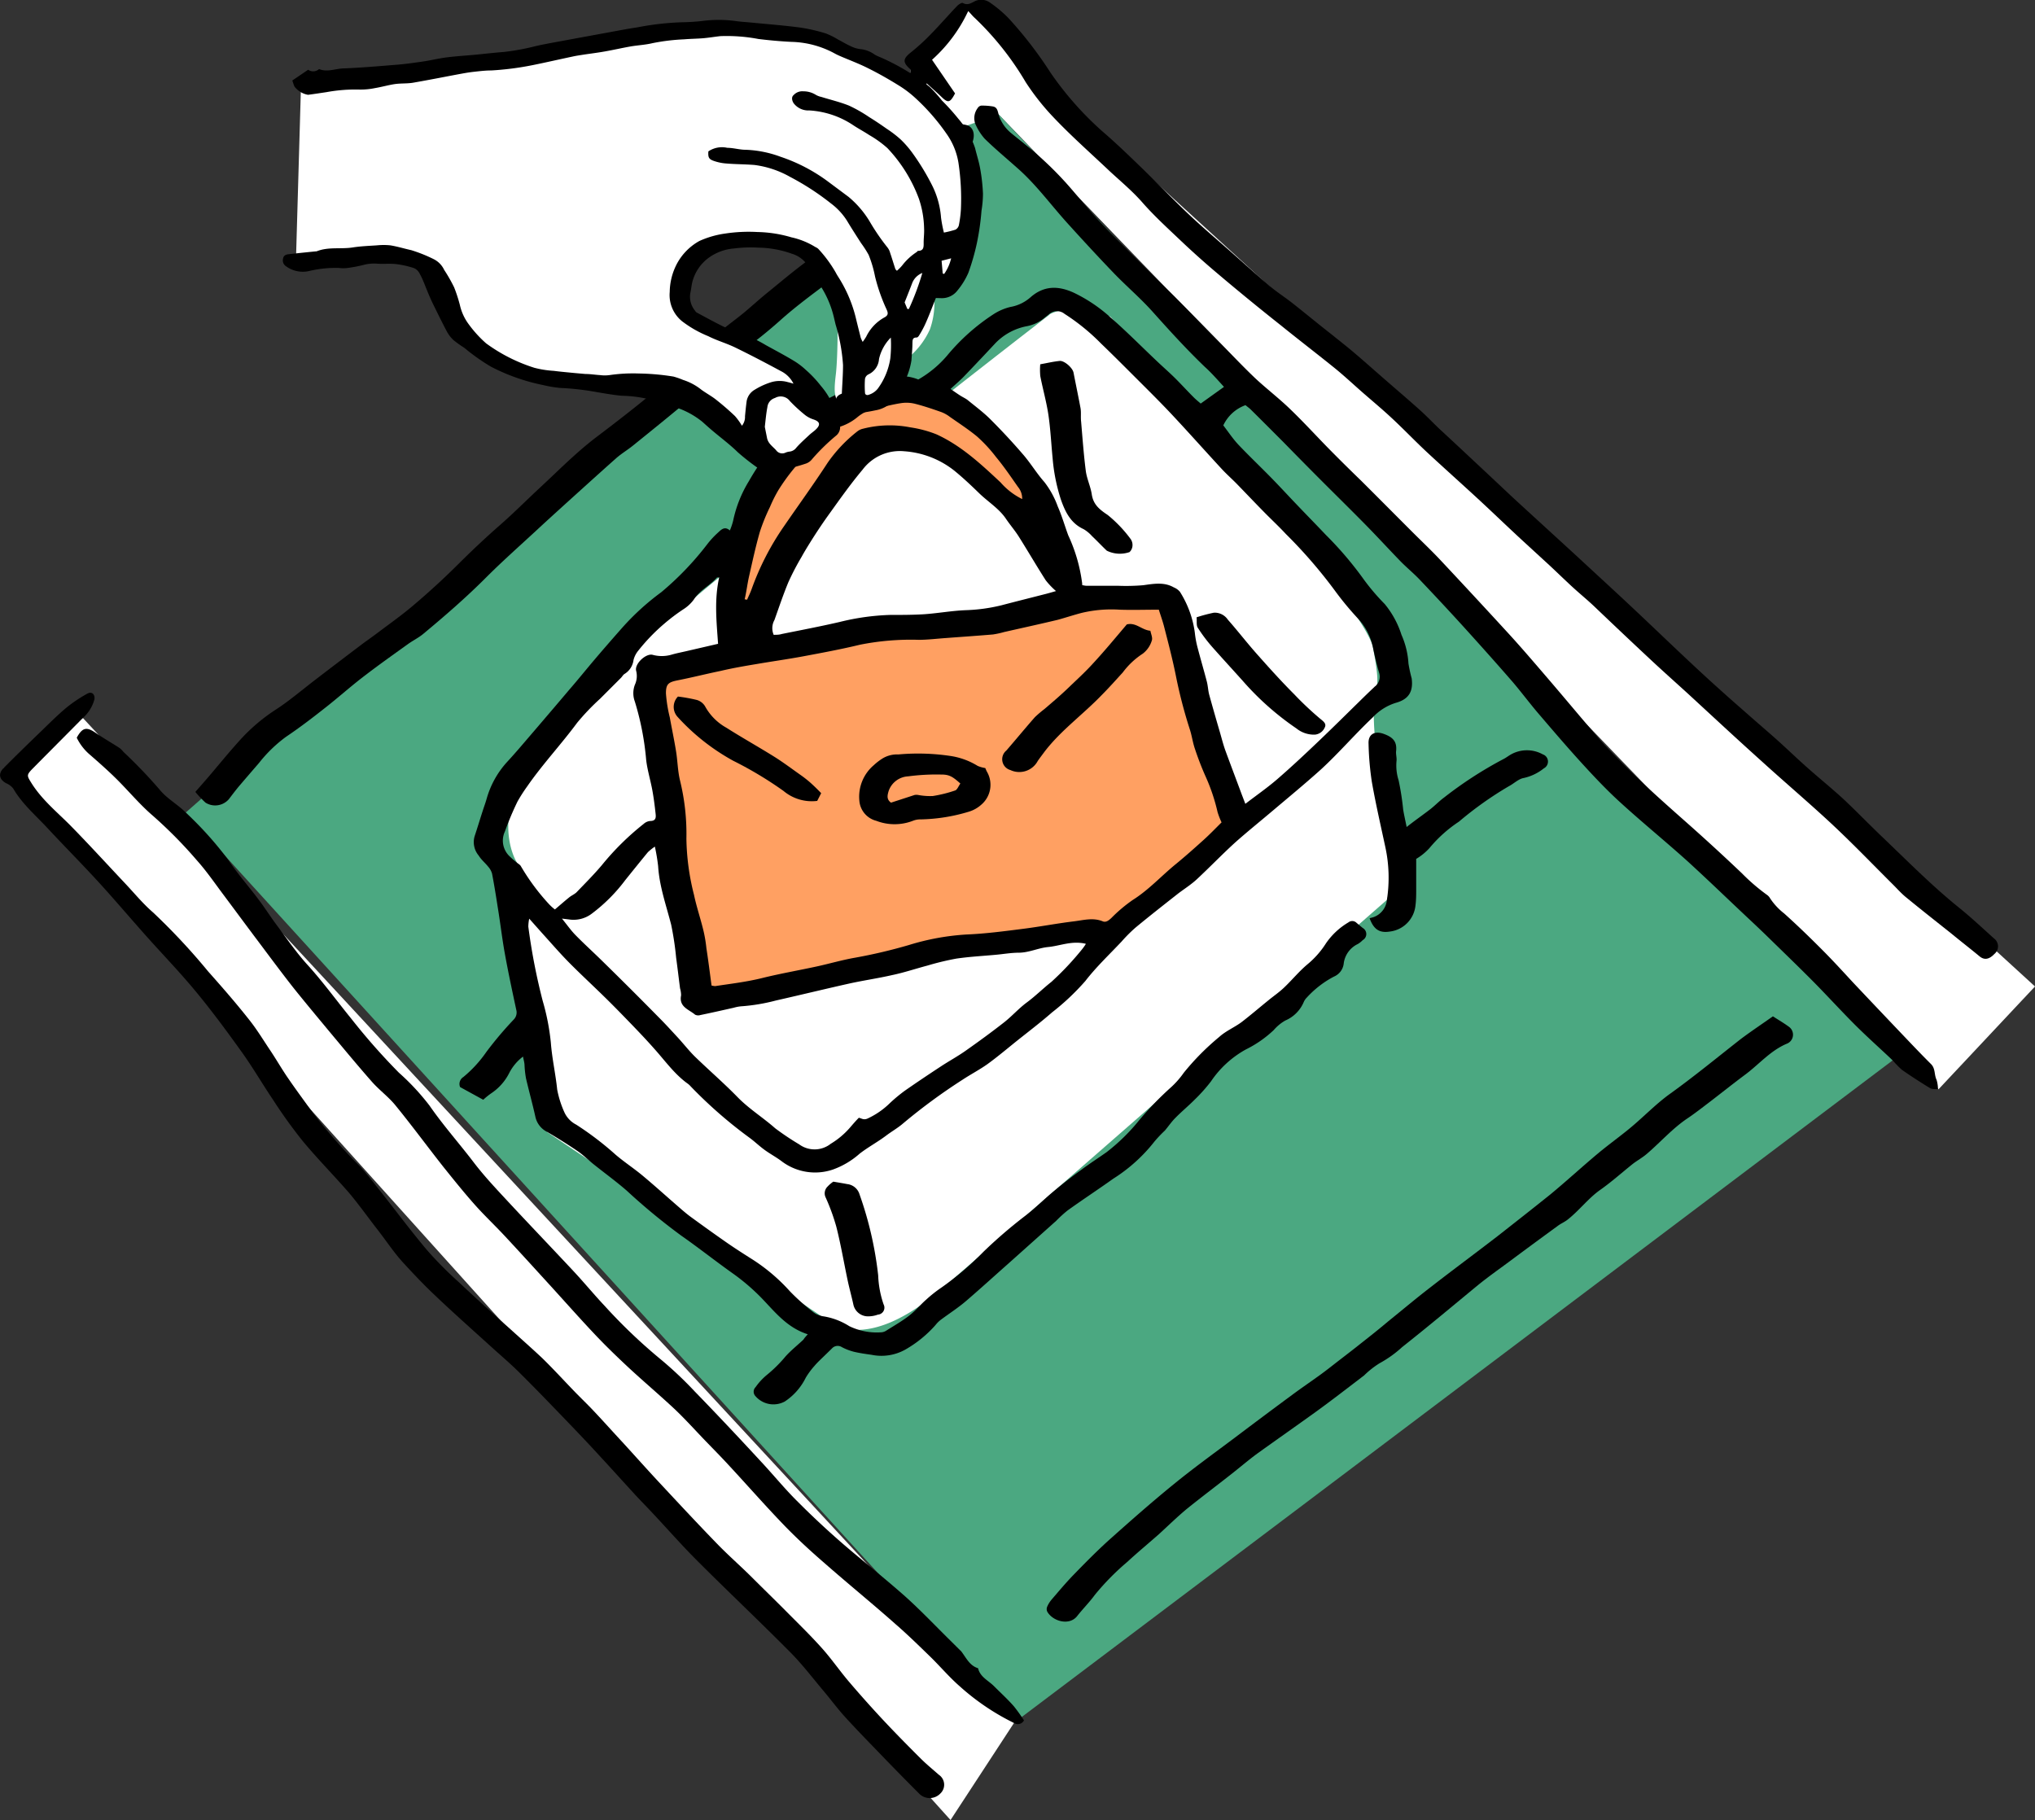 <svg xmlns="http://www.w3.org/2000/svg" width="291.7" height="260.9" viewBox="0 0 291.7 260.9"><rect x="0" y="0" width="291.7" height="260.9" fill="#333333" stroke="none"/><defs><style>.cls-1{fill:#fff;}.cls-2{fill:#4ba881;}.cls-3{fill:#ffa062;}</style></defs><g id="レイヤー_2" data-name="レイヤー 2"><g id="recruit"><polygon class="cls-1" points="138.8 1.57 130.56 10.03 128.3 24.58 143.13 16.39 277.87 156.15 291.7 141.41 138.8 1.57"/><polygon class="cls-1" points="11.88 102.92 0.5 110.16 136.25 260.9 145.37 246.95 11.88 102.92"/><polyline class="cls-2" points="138.74 17.95 26.62 116.48 145.37 246.95 271.3 152 143.13 16.39 138.74 17.95"/><path class="cls-1" d="M150.44,45.11s-61.9,47.68-71.56,59.38-4.81,19.11-4.81,19.11l4.34,38.67L118,188.85s5.19,6.06,17-4.11S198.8,129,198.8,129a23.27,23.27,0,0,0,0-14.6,42.21,42.21,0,0,1-1.74-16s1,.89-.26-5.59-37.63-47.41-37.63-47.41-5.47-2.1-8.73-.33"/><path class="cls-3" d="M166.67,86H154.18l.24.38-46.59,7.9V90s10.43-19.87,16.72-26.55,22.63,11.2,22.63,11.2l6.12,9.92c-.92-3.14-3.26-10.71-5.89-15.13-3.37-5.68-10.2-15.35-17.41-14S110.51,60.81,109.13,68s-3.61,25.54-3.61,25.54L93,97.32l7.36,46.42,60.84-11.13,16.26-14.48Z"/><path class="cls-3" d="M154.18,86l-.88-1.44c.26.9.4,1.44.4,1.44Z"/><path d="M115.79,191.27c-2.79-.89-4.48-2.92-6.24-4.79a30,30,0,0,0-4.6-4c-2.46-1.75-4.83-3.63-7.31-5.36a88.61,88.61,0,0,1-7.79-6.43c-1.53-1.33-3.18-2.53-4.77-3.8-.77-.62-1.48-1.33-2.3-1.89q-2.13-1.44-4.37-2.75a3.18,3.18,0,0,1-1.67-2.17c-.41-1.85-.92-3.68-1.35-5.53a15.08,15.08,0,0,1-.2-1.79c0-.42-.14-.84-.22-1.3a6.92,6.92,0,0,0-2,2.4,7.61,7.61,0,0,1-2.55,2.86,10.21,10.21,0,0,0-1.15.93l-3.32-1.82a1.17,1.17,0,0,1,.47-1.44,17.67,17.67,0,0,0,3.3-3.6,52,52,0,0,1,3.91-4.63,1.44,1.44,0,0,0,.37-1.41c-.58-2.71-1.16-5.41-1.65-8.13-.39-2.17-.64-4.36-1-6.54-.25-1.62-.51-3.24-.82-4.85a2.55,2.55,0,0,0-.56-1c-.43-.54-1-1-1.35-1.58a3,3,0,0,1-.58-2.8c.41-1.23.78-2.47,1.18-3.7.17-.53.37-1.06.52-1.59a13.08,13.08,0,0,1,3-5.39c1.29-1.4,2.51-2.86,3.75-4.3,1.71-2,3.42-4,5.11-6C82.81,97.48,84,96,85.16,94.63s2.64-3.07,4-4.61a36,36,0,0,1,5.63-5.13,42.86,42.86,0,0,0,6.53-6.8,12.8,12.8,0,0,1,1.48-1.63c.49-.42,1-1.14,1.82-.42a9.16,9.16,0,0,0,.47-1.4A17.85,17.85,0,0,1,107.33,69a36.92,36.92,0,0,1,8.33-10,8.46,8.46,0,0,1,2.11-1.41c1.55-.73,3.07-1.55,4.63-2.26a10.94,10.94,0,0,1,2-.55c1.14-.25,2.29-.47,3.43-.72a6.57,6.57,0,0,1,3.8.34A15.59,15.59,0,0,0,135.74,51a29.52,29.52,0,0,1,6.74-6,7.8,7.8,0,0,1,2.36-1,5.84,5.84,0,0,0,2.87-1.38c1.93-1.7,4-1.68,6.23-.65a22,22,0,0,1,5.23,3.52c2.29,2,4.43,4.17,6.64,6.26.89.85,1.83,1.66,2.7,2.53S170.15,56,171,56.85c.38.4.82.74,1.11,1l3.34-2.39c-.92-1-1.78-2-2.74-2.86-2.62-2.51-5.05-5.19-7.47-7.89-1.72-1.93-3.71-3.62-5.51-5.48-2.28-2.37-4.5-4.78-6.7-7.21-2.43-2.68-4.56-5.64-7.28-8-1.55-1.38-3.14-2.7-4.62-4.15a8,8,0,0,1-1.35-2.17,2.41,2.41,0,0,1,.37-2.22.72.72,0,0,1,.5-.34,9.32,9.32,0,0,1,1.67.12c.64.11.68.66.83,1.17A5.52,5.52,0,0,0,145,19.13c.8.66,1.62,1.29,2.41,1.95a49.36,49.36,0,0,1,6.62,6.55c1.66,2,3.44,4,5.28,5.88,3,3.05,6,6,9.06,9,2.31,2.32,4.59,4.67,6.88,7,1.51,1.54,3,3.11,4.54,4.58s3.55,3,5.23,4.64c1.92,1.85,3.72,3.83,5.6,5.74,1.48,1.5,3,3,4.5,4.45,2.36,2.35,4.7,4.71,7.05,7.06,1.4,1.41,2.85,2.77,4.21,4.21q4.83,5.15,9.6,10.35c2,2.17,3.89,4.39,5.8,6.61,2.48,2.89,4.91,5.81,7.38,8.7.76.88,1.58,1.72,2.4,2.56,3.22,3.31,6.67,6.38,10.13,9.44q4.08,3.61,8,7.34a28.16,28.16,0,0,0,3.62,3.11,1.55,1.55,0,0,1,.43.49,9.12,9.12,0,0,0,2,2.15c1.86,1.67,3.66,3.41,5.42,5.18,1.52,1.52,3,3.14,4.44,4.7q3.38,3.58,6.78,7.15c1.46,1.53,2.91,3.07,4.41,4.56.66.65.44,1.54.8,2.26a4.68,4.68,0,0,1,.2,1.34c-.43,0-.83,0-1.09-.12-1.39-.85-2.77-1.73-4.1-2.67A14.75,14.75,0,0,1,271.3,152c-1.79-1.69-3.62-3.32-5.36-5.05-2-2-3.94-4.13-5.94-6.16-2.25-2.27-4.55-4.48-6.84-6.72-.9-.87-1.81-1.73-2.73-2.59-2.83-2.66-5.62-5.36-8.51-8-3.14-2.83-6.42-5.5-9.55-8.35-1.88-1.7-3.64-3.55-5.36-5.43-2.21-2.41-4.34-4.9-6.47-7.39-1.31-1.53-2.52-3.17-3.84-4.7-2.27-2.61-4.57-5.18-6.89-7.74-2.08-2.29-4.2-4.56-6.33-6.8-.87-.91-1.84-1.7-2.72-2.6-1.68-1.73-3.31-3.51-5-5.23-2.27-2.31-4.58-4.57-6.86-6.86q-2.47-2.48-4.93-5c-1.56-1.56-3.11-3.12-4.68-4.67-.21-.21-.46-.38-.76-.63a5.61,5.61,0,0,0-3.18,2.9c.71.92,1.35,1.89,2.13,2.73,1.57,1.66,3.23,3.23,4.83,4.87,1.23,1.26,2.42,2.56,3.64,3.83,1.36,1.43,2.75,2.84,4.11,4.28a50.26,50.26,0,0,1,5.43,6.38,31.28,31.28,0,0,0,3,3.52,13.26,13.26,0,0,1,2.4,4.41,11.84,11.84,0,0,1,1,4.11,20.82,20.82,0,0,0,.46,2.13c.25,1.88-.41,3-2.27,3.51a7.61,7.61,0,0,0-3.32,2.1c-2.54,2.4-4.82,5.06-7.38,7.42-2.22,2-4.57,3.94-6.88,5.89-1.78,1.51-3.63,3-5.36,4.53-1.91,1.73-3.69,3.59-5.58,5.35-.81.75-1.75,1.35-2.62,2-2.07,1.63-4.14,3.25-6.16,4.92a21.08,21.08,0,0,0-2,2c-1.76,1.87-3.64,3.64-5.2,5.66a34.33,34.33,0,0,1-4.77,4.5c-1.61,1.41-3.32,2.71-5,4.05-1.41,1.13-2.79,2.3-4.25,3.36-1.15.82-2.41,1.47-3.59,2.25a82.93,82.93,0,0,0-8.54,6.28c-.74.64-1.62,1.13-2.41,1.73-1.22.92-2.57,1.64-3.79,2.58a11.68,11.68,0,0,1-3.86,2.29,7.93,7.93,0,0,1-7.24-1.13c-.8-.62-1.72-1.1-2.54-1.7s-1.43-1.21-2.19-1.76a64.66,64.66,0,0,1-8.37-7.31,3.15,3.15,0,0,0-.37-.36c-1.93-1.36-3.28-3.28-4.82-5-1.11-1.26-2.27-2.48-3.44-3.69s-2.45-2.53-3.71-3.76c-1.71-1.68-3.47-3.3-5.15-5-1.32-1.34-2.55-2.77-3.82-4.17l-1.86-2.09a5.74,5.74,0,0,0-.13,1.14,87.63,87.63,0,0,0,2.06,10.64,33,33,0,0,1,1.17,6c.17,2.27.68,4.48.91,6.73a14.39,14.39,0,0,0,1,3.18,3.73,3.73,0,0,0,1.73,1.84,44.78,44.78,0,0,1,5.66,4.32c1.28,1.09,2.69,2,4,3.11,1.66,1.39,3.26,2.84,4.89,4.25.62.54,1.23,1.08,1.89,1.56,1.74,1.27,3.48,2.52,5.25,3.75,1.2.83,2.43,1.61,3.66,2.39a26.26,26.26,0,0,1,5.29,4.52,31,31,0,0,0,3.19,2.86,3.05,3.05,0,0,0,1.5.7,9.77,9.77,0,0,1,3.8,1.42,9,9,0,0,0,4.66.88,1.5,1.5,0,0,0,.69-.26c1.09-.69,2.2-1.32,3.21-2.1s1.61-1.56,2.45-2.3a19.52,19.52,0,0,1,2.21-1.75,42.25,42.25,0,0,0,6-5.11,69,69,0,0,1,5.86-5.06c1.47-1.1,2.77-2.42,4.19-3.6s2.61-2.11,4-3.11c1.17-.88,2.41-1.67,3.61-2.52a27.82,27.82,0,0,0,4.71-4.62,46.51,46.51,0,0,1,4.58-4.73,12.54,12.54,0,0,0,1.79-2.05,36.09,36.09,0,0,1,5.07-5.12c.94-.86,2.19-1.37,3.22-2.14,1.3-1,2.52-2.05,3.78-3.07.76-.63,1.59-1.19,2.3-1.87,1.15-1.09,2.16-2.34,3.37-3.35a12.73,12.73,0,0,0,2.64-3,10.16,10.16,0,0,1,3.22-3,.87.87,0,0,1,1.16.07l.88.73a1,1,0,0,1,0,1.75,3.36,3.36,0,0,1-.71.56,3.59,3.59,0,0,0-2,2.71A2.32,2.32,0,0,1,191.2,140a14.1,14.1,0,0,0-3.88,3,2,2,0,0,0-.43.62,5,5,0,0,1-2.65,2.67,6.28,6.28,0,0,0-1.66,1.37,16.27,16.27,0,0,1-4,2.78,14.46,14.46,0,0,0-5,4.58,23.62,23.62,0,0,1-2.31,2.59c-.9.91-1.9,1.73-2.8,2.65-.55.55-1,1.22-1.5,1.81a18.35,18.35,0,0,0-1.49,1.57,23.26,23.26,0,0,1-5.91,5.33c-2.17,1.55-4.39,3-6.57,4.57a18.57,18.57,0,0,0-1.61,1.47l-6.88,6.15c-2,1.77-4,3.59-6,5.31-1.16,1-2.45,1.82-3.68,2.74a4.2,4.2,0,0,0-.73.73,17,17,0,0,1-4.29,3.5,7,7,0,0,1-4.88.77c-.85-.12-1.72-.24-2.55-.44a8.08,8.08,0,0,1-1.69-.65,1.11,1.11,0,0,0-1.42.16c-.4.4-.8.78-1.2,1.17s-.93.88-1.34,1.37a11,11,0,0,0-1.23,1.67,8.71,8.71,0,0,1-3,3.41,3.41,3.41,0,0,1-4.3-.87.92.92,0,0,1,.11-1.19,8.87,8.87,0,0,1,1.57-1.71,19.5,19.5,0,0,0,2.74-2.71c.78-.86,1.7-1.59,2.55-2.39C115.29,191.83,115.45,191.64,115.79,191.27Zm-13.81-50a3.1,3.1,0,0,0,.53.09c2.23-.34,4.47-.6,6.67-1.14,2.61-.65,5.27-1.11,7.9-1.68,1.84-.4,3.66-.94,5.52-1.26a74.47,74.47,0,0,0,7.68-1.81,35,35,0,0,1,8.26-1.51c2.67-.11,5.34-.46,8-.8,2.49-.31,4.95-.79,7.44-1.09,1.35-.17,2.71-.56,4.08,0,.47.2.87-.13,1.25-.48a21.34,21.34,0,0,1,3.06-2.58c2.29-1.44,4.09-3.44,6.16-5.13,1.37-1.12,2.69-2.3,4-3.48.92-.83,1.78-1.73,2.57-2.51a11.31,11.31,0,0,1-.57-1.47,27,27,0,0,0-1.73-5.14,42.32,42.32,0,0,1-1.54-4c-.29-.86-.41-1.77-.68-2.63a69,69,0,0,1-2-7.64c-.47-2.37-1.08-4.71-1.67-7-.23-.94-.57-1.85-.8-2.61-2,0-3.79.06-5.59,0a18.42,18.42,0,0,0-5.44.45c-1.16.3-2.3.68-3.46,1-2.55.61-5.12,1.17-7.68,1.75a12.69,12.69,0,0,1-1.6.35c-2.24.19-4.47.34-6.71.51-1.29.09-2.58.25-3.88.26a37.24,37.24,0,0,0-8.48.7c-2.68.65-5.39,1.15-8.11,1.66-2.21.41-4.43.72-6.65,1.1-1.75.29-3.49.59-5.23,1-2,.41-4,.92-6.07,1.33-1.37.27-1.77.51-1.75,1.92a20.18,20.18,0,0,0,.55,3.41c.29,1.61.63,3.21.89,4.82.23,1.39.24,2.83.57,4.2a32.17,32.17,0,0,1,.92,8.35,34.39,34.39,0,0,0,1.09,8.07c.38,1.81,1,3.58,1.41,5.37a19.67,19.67,0,0,1,.37,2.3C101.53,137.67,101.75,139.46,102,141.32Zm53.19-57.39a2.74,2.74,0,0,0,.55.09c1.51,0,3,0,4.53,0a29.25,29.25,0,0,0,3.63-.08c1.5-.21,3-.48,4.37.31a2.24,2.24,0,0,1,.88.63,14.54,14.54,0,0,1,2.14,5.88,13.92,13.92,0,0,0,.36,2c.43,1.66.92,3.31,1.36,5,.16.62.18,1.27.34,1.88.49,1.78,1,3.55,1.52,5.33.25.86.47,1.74.77,2.59.78,2.13,1.59,4.26,2.38,6.39l.51,1.33c1.61-1.24,3.16-2.31,4.58-3.54,2.09-1.81,4.1-3.7,6.1-5.61s3.77-3.67,5.65-5.51c.73-.72,1.47-1.44,2.22-2.14a1.8,1.8,0,0,0,.62-2c-.35-1.19-.63-2.41-.88-3.62a8.75,8.75,0,0,0-2.19-4.19,43.39,43.39,0,0,1-3.3-4,69.92,69.92,0,0,0-7-8.08c-1-1.08-2.08-2.08-3.11-3.13-1.3-1.32-2.57-2.66-3.87-4-.72-.74-1.51-1.43-2.21-2.19-2.42-2.62-4.79-5.29-7.23-7.89-1.81-1.92-3.69-3.77-5.55-5.63-1.5-1.5-3-3-4.52-4.46a30.1,30.1,0,0,0-5.23-4.25,1.7,1.7,0,0,0-2.15,0l-.71.56a5.45,5.45,0,0,1-2.54,1.21,8.44,8.44,0,0,0-4.67,2.61q-2.16,2.32-4.37,4.62c-.56.58-1.18,1.1-1.9,1.77.54.37.95.66,1.37.93s.77.41,1.1.67c1.1.9,2.25,1.75,3.25,2.75,1.64,1.64,3.23,3.35,4.74,5.11,1.06,1.24,1.9,2.65,3,3.89a12.79,12.79,0,0,1,1.91,3.49c.59,1.34,1,2.77,1.5,4.13a23.17,23.17,0,0,1,2,6.91S155.1,83.83,155.17,83.93Zm.46,51.41c-2-.48-3.68.31-5.42.47-1.4.14-2.71.8-4.16.81-1.07,0-2.15.19-3.22.29-1.92.18-3.86.28-5.77.56a39.59,39.59,0,0,0-4.14,1c-1.67.44-3.32,1-5,1.35-2,.46-4.07.76-6.09,1.2-3.54.79-7.06,1.65-10.6,2.45a27,27,0,0,1-5.06.84,5.82,5.82,0,0,0-1,.2c-1.6.36-3.19.72-4.79,1.05a1,1,0,0,1-.75-.06c-.88-.75-2.34-1.1-2-2.77a3.71,3.71,0,0,0-.15-1c-.19-1.46-.36-2.92-.56-4.38a43.84,43.84,0,0,0-.71-4.73c-.71-2.78-1.69-5.49-1.87-8.39a27.07,27.07,0,0,0-.47-2.82,8.27,8.27,0,0,0-1,.8c-1.1,1.34-2.18,2.68-3.24,4A23.94,23.94,0,0,1,84.79,131a4.31,4.31,0,0,1-3.24.8l-1-.12c.75.92,1.29,1.7,1.94,2.36,1.23,1.26,2.55,2.45,3.81,3.69q4.09,4,8.16,8.14c.92.92,1.79,1.88,2.67,2.83s1.68,2,2.6,2.88c2,1.93,4.08,3.73,6,5.7,1.65,1.69,3.65,2.92,5.4,4.47a38.43,38.43,0,0,0,3.42,2.29,3.74,3.74,0,0,0,4.53-.08,11.49,11.49,0,0,0,2.75-2.31c.42-.49.86-1,1.28-1.42.43.11.68.34,1.21.13a11.39,11.39,0,0,0,3.28-2.27,22.83,22.83,0,0,1,2.09-1.73c1.69-1.18,3.41-2.33,5.13-3.46,1.18-.78,2.44-1.46,3.6-2.28,1.86-1.31,3.7-2.65,5.5-4.06,1.14-.89,2.1-2,3.28-2.87s2.32-2,3.51-2.94a41.92,41.92,0,0,0,4.33-4.59A7.56,7.56,0,0,0,155.63,135.34ZM110.9,91c.42,0,.8,0,1.17-.12,2.78-.56,5.57-1.09,8.33-1.73a34.09,34.09,0,0,1,7.17-1c1.63,0,3.27,0,4.9-.1,2-.14,3.95-.5,5.93-.58a24.66,24.66,0,0,0,5.14-.7c2.13-.56,4.26-1.09,6.4-1.64.44-.11.89-.25,1.43-.4a11,11,0,0,1-1.47-1.54c-1.32-2.06-2.55-4.18-3.86-6.26-.55-.87-1.23-1.66-1.81-2.51-1-1.52-2.63-2.49-3.92-3.76-1.14-1.11-2.31-2.21-3.54-3.21a13,13,0,0,0-7.12-2.76,6.68,6.68,0,0,0-6,2.63c-1.68,2-3.15,4.08-4.66,6.18-1,1.38-1.93,2.77-2.83,4.21-.43.69-.86,1.39-1.25,2.1a37,37,0,0,0-1.9,3.64c-.74,1.78-1.35,3.61-2,5.43A2.41,2.41,0,0,0,110.9,91Zm-7.81-8.23c-.24,0-.35,0-.39.1-1,1.1-2.41,1.76-3.25,3.08a5.48,5.48,0,0,1-1.51,1.4,27.85,27.85,0,0,0-6.44,5.91,3.47,3.47,0,0,0-.69,1.35,2.73,2.73,0,0,1-1.29,2c-.21.13-.33.38-.51.56-1,1-2,2-3,3a33.43,33.43,0,0,0-3.29,3.45c-2.29,3.1-4.95,5.93-7.15,9.11a22.75,22.75,0,0,0-1.39,2.17,42.12,42.12,0,0,0-1.8,4.28,3.09,3.09,0,0,0,.73,3.63,11.44,11.44,0,0,0,1,.86c.19.16.45.3.56.51a31.06,31.06,0,0,0,4,5.4,6.88,6.88,0,0,0,.87.79c.77-.65,1.4-1.21,2.06-1.74.33-.27.76-.44,1.06-.74,1.22-1.27,2.47-2.52,3.61-3.87a38.42,38.42,0,0,1,6-5.92,1.6,1.6,0,0,1,.91-.41c.81,0,.86-.45.8-1-.12-1.12-.26-2.23-.46-3.34-.27-1.49-.74-3-.9-4.45A40,40,0,0,0,91,100.57a3.42,3.42,0,0,1,0-2.4,3,3,0,0,0,.19-2c-.27-1,1.4-2.55,2.36-2.3a5,5,0,0,0,2.8-.05c.75-.21,1.51-.35,2.26-.53l4.32-1C102.71,89.11,102.37,86,103.09,82.77Zm3.65,3.14.35.06c.22-.52.47-1,.66-1.55a38.61,38.61,0,0,1,4.64-9c2.06-3,4.24-6,6.25-9.09a20.84,20.84,0,0,1,4.25-4.49,2,2,0,0,1,.8-.38,15.42,15.42,0,0,1,6.79-.2,16.66,16.66,0,0,1,3.75,1c3.55,1.62,6.38,4.26,9.19,6.89a9.89,9.89,0,0,0,3.1,2.39,2.6,2.6,0,0,0-.61-1.75c-1-1.43-2-2.91-3.15-4.29a20.92,20.92,0,0,0-2.71-2.93c-1.21-1-2.58-1.89-3.89-2.81a5,5,0,0,0-1.23-.69c-1.22-.43-2.45-.85-3.7-1.17a5.09,5.09,0,0,0-2-.12c-1.23.18-2.43.51-3.65.76A6,6,0,0,0,123,59.72a7.58,7.58,0,0,1-2.53,1.43,6.74,6.74,0,0,0-2.62,1.6c-.73.66-1.3,1.49-2,2.19a28.84,28.84,0,0,0-4.28,5.33,20.23,20.23,0,0,0-1.21,2.42,27.2,27.2,0,0,0-1.44,3.55c-.61,2.12-1.07,4.28-1.56,6.43C107.12,83.74,107,84.83,106.74,85.91Z"/><path d="M130.57,10c-1.25-1.08-1.17-1.57.07-2.55a30.16,30.16,0,0,0,2.94-2.71c1.23-1.26,2.38-2.59,3.59-3.86.22-.23.68-.54.84-.45.72.38,1.21,0,1.79-.29a2.17,2.17,0,0,1,2.06.2,18.21,18.21,0,0,1,2.66,2.22,57.42,57.42,0,0,1,6.08,7.88,46.25,46.25,0,0,0,7.45,8.42c1.9,1.63,3.7,3.37,5.5,5.11,2.26,2.19,4.44,4.47,6.73,6.64,1.87,1.78,3.84,3.45,5.77,5.15S180,39.28,182,41c1,.85,2.14,1.58,3.19,2.4,1.87,1.47,3.71,3,5.57,4.45,1.14.92,2.3,1.82,3.41,2.77,1.35,1.14,2.66,2.32,4,3.48,1.78,1.56,3.59,3.09,5.35,4.67,1,.89,1.91,1.87,2.88,2.78,2.17,2,4.36,4.06,6.53,6.09,1.48,1.38,2.95,2.78,4.44,4.16l8.2,7.51,5.9,5.45q2.33,2.16,4.63,4.34c2.51,2.38,5,4.77,7.54,7.12,2,1.85,4,3.65,6.08,5.46,1.52,1.35,3.06,2.67,4.57,4s3.16,2.93,4.77,4.36,3.36,2.85,5,4.34c1.89,1.76,3.69,3.63,5.56,5.42,3.65,3.48,7.19,7.08,11.12,10.26,1.75,1.4,3.38,2.94,5.05,4.44a1.41,1.41,0,0,1,.09,2.25c-.78.82-1.47.89-2.14.33-1.33-1.1-2.7-2.16-4-3.23-2.2-1.75-4.4-3.48-6.57-5.26-.69-.57-1.29-1.26-1.93-1.89-2.81-2.8-5.56-5.66-8.46-8.38-3.3-3.09-6.74-6-10.11-9.06q-2.7-2.43-5.35-4.87l-5.05-4.66c-1.93-1.77-3.9-3.51-5.82-5.31-2.68-2.5-5.32-5-8-7.56-1-.94-2.08-1.82-3.1-2.76s-2.11-2-3.18-3l-3.91-3.59c-2.17-2-4.32-4.08-6.5-6.09-2.44-2.25-4.92-4.46-7.35-6.72-1.63-1.53-3.18-3.15-4.81-4.67-1.29-1.21-2.65-2.35-4-3.52s-2.75-2.49-4.18-3.66c-2.57-2.08-5.2-4.09-7.77-6.17Q179,43,174.51,39.2q-2.62-2.21-5.12-4.57c-1.92-1.83-3.9-3.62-5.66-5.63-1.39-1.58-3-2.93-4.58-4.38-2.73-2.59-5.55-5.07-8.13-7.79a34.58,34.58,0,0,1-4-5.06,42.38,42.38,0,0,0-7.3-9.2c-.29-.25-.52-.56-.93-1a21.6,21.6,0,0,1-5.19,7l3.3,4.82c-.73,1.38-1,1.42-2,.45-.61-.59-1.25-1.14-2.08-1.9-.46,3.85-1.29,7.35-1.28,11.08,1.34-1.12,2.58-2.1,3.76-3.16a3.61,3.61,0,0,0,.76-1.29,1.16,1.16,0,0,1,1.32-.79,4.89,4.89,0,0,1,1.35.2c.89.39,1.06,1.49.61,2.55-.72,1.73-2.19,2.73-3.56,3.84-1.88,1.52-3.78,3-5.66,4.53a1.25,1.25,0,0,0-.6,1.19c.08.75-.64.94-1.11,1.28a16.72,16.72,0,0,0-1.69,1.15c-1.72,1.58-3.39,3.2-5.07,4.81a5.45,5.45,0,0,0-1,1.19,8,8,0,0,1-2.3,2.23C116.21,42.36,114,44,112,45.78a65.74,65.74,0,0,1-5.84,4.68,28.59,28.59,0,0,0-2.38,2.17c-1.6,1.5-3.14,3.06-4.8,4.48-2.72,2.31-5.5,4.54-8.27,6.78-.77.62-1.63,1.13-2.37,1.78-2.48,2.2-4.93,4.43-7.39,6.65-1.34,1.22-2.68,2.43-4,3.66-2.43,2.25-4.92,4.45-7.26,6.79-2.87,2.88-5.94,5.54-9.06,8.13-.66.54-1.44.92-2.14,1.42-2.17,1.56-4.35,3.1-6.46,4.73-1.91,1.47-3.71,3.09-5.62,4.57-1.76,1.39-3.55,2.75-5.41,4a19.75,19.75,0,0,0-3.88,3.76q-1.42,1.64-2.84,3.3c-.51.61-1,1.26-1.48,1.89a2.6,2.6,0,0,1-3.34.49A14.63,14.63,0,0,1,28,113.52c.65-.74,1.27-1.44,1.87-2.14,1.46-1.71,2.87-3.45,4.37-5.11a25.85,25.85,0,0,1,5.25-4.52c2-1.29,3.86-2.9,5.78-4.36q3.18-2.44,6.38-4.86c.72-.55,1.47-1.06,2.19-1.6,1.89-1.43,3.83-2.79,5.62-4.33q3.26-2.77,6.3-5.8c1.9-1.89,3.84-3.72,5.85-5.48S75.4,71.77,77.3,70c2.69-2.49,5.26-5.12,8.2-7.35,3.4-2.57,6.77-5.2,10-7.95,2.47-2.09,4.7-4.45,7.1-6.63,1.23-1.12,2.61-2.08,3.91-3.14,1.13-.93,2.2-1.92,3.34-2.85,2-1.62,3.92-3.26,6-4.78a39.08,39.08,0,0,0,4-4.09c0-1.17,1.56-1.49,1.46-2.71.56-.4,1.11-.8,1.67-1.18.24-.16.55-.24.77-.42,1.36-1.13,2.71-2.26,4-3.42.27-.23.64-.64.59-.9a14.27,14.27,0,0,1,.3-4.23c.17-1.23.26-2.48.5-3.7C129.53,14.46,130.06,12.28,130.57,10Z"/><path d="M13.54,100.23a5.45,5.45,0,0,1-1.66,2.69c-2.4,2.43-4.81,4.84-7.21,7.27-.88.9-.82,1-.2,2,1.46,2.36,3.56,4.09,5.48,6,2.67,2.71,5.23,5.52,7.84,8.29,1.37,1.44,2.63,3,4.13,4.3a92,92,0,0,1,7.92,8.48c2,2.25,4,4.54,5.86,6.9,1.13,1.41,2.08,3,3.08,4.48.88,1.32,1.67,2.71,2.57,4,1.12,1.64,2.31,3.23,3.47,4.85a79,79,0,0,0,6.84,7.78c.91,1,1.73,2.05,2.56,3.1,2.3,2.91,4.52,5.88,6.9,8.73a53.49,53.49,0,0,0,4.55,4.61c2.48,2.34,5,4.6,7.56,6.89,1.5,1.36,3,2.68,4.5,4.09,1.61,1.57,3.12,3.23,4.68,4.84.89.92,1.83,1.81,2.71,2.75,1.39,1.47,2.75,3,4.12,4.47,1.72,1.88,3.42,3.79,5.15,5.65,2.8,3,5.58,6,8.44,8.94,1.62,1.67,3.38,3.2,5,4.82s3.14,3.09,4.69,4.65c1.76,1.78,3.56,3.52,5.23,5.38,1.38,1.53,2.56,3.25,3.89,4.82q2.4,2.82,4.92,5.52c1.77,1.89,3.58,3.73,5.42,5.56.82.82,1.72,1.55,2.59,2.32a1.72,1.72,0,0,1,.22,2.69,2.11,2.11,0,0,1-3.05,0q-2.43-2.43-4.82-4.9c-1.92-2-3.85-3.95-5.72-6-1.1-1.2-2.08-2.53-3.13-3.78-1.64-1.94-3.19-4-5-5.78-4.32-4.35-8.78-8.56-13.12-12.9-2.26-2.26-4.37-4.67-6.56-7-.77-.82-1.56-1.62-2.32-2.44-1.63-1.78-3.24-3.57-4.88-5.34-1.82-2-3.66-3.92-5.52-5.85-2.12-2.2-4.25-4.41-6.43-6.56-1.26-1.24-2.62-2.38-3.93-3.58-2.68-2.43-5.4-4.84-8-7.32-1.54-1.45-3-3-4.43-4.55s-2.49-3.2-3.74-4.8-2.62-3.52-4-5.18c-2.23-2.58-4.64-5-6.82-7.64a72,72,0,0,1-4.21-5.87c-1.5-2.22-2.84-4.54-4.4-6.72-2.11-2.95-4.26-5.87-6.57-8.67s-4.72-5.29-7.08-7.93-4.7-5.42-7.13-8.06-4.78-5-7.13-7.53c-1.7-1.83-3.63-3.47-4.91-5.67a2.49,2.49,0,0,0-1-.75c-1-.54-1.18-1.37-.38-2.17,1.79-1.81,3.62-3.58,5.45-5.35,1.18-1.14,2.34-2.3,3.6-3.35a20.07,20.07,0,0,1,3-2C13.17,99.1,13.62,99.52,13.54,100.23Z"/><path d="M11,105.75c.81-1.47,1.4-1.59,2.69-.71s2.32,1.45,3.47,2.2a3.52,3.52,0,0,1,.54.55,71.16,71.16,0,0,1,5.11,5.32c1.1,1.38,2.62,2.16,3.82,3.37a51.09,51.09,0,0,1,6.13,6.84c1.34,2,2.9,3.75,4.32,5.65.91,1.2,1.71,2.48,2.62,3.69,1.41,1.89,2.76,3.87,4.35,5.62,2.24,2.46,4.18,5.15,6.28,7.72a91.44,91.44,0,0,0,6.84,7.76,33.85,33.85,0,0,1,4.4,4.73c1.95,2.82,4.22,5.37,6.29,8.08,1.43,1.88,3.05,3.62,4.66,5.35,3.24,3.49,6.53,6.92,9.78,10.4,1.47,1.58,2.85,3.26,4.33,4.83a77.07,77.07,0,0,0,7.94,7.6,54,54,0,0,1,5,4.7c3.19,3.28,6.32,6.61,9.45,10,1.8,1.92,3.48,4,5.34,5.83,2.06,2.07,4.22,4.08,6.43,6,3,2.58,6.07,5,9,7.6,2.22,2,4.27,4.16,6.4,6.26l1.47,1.46a.81.81,0,0,1,.1.09c.72.91,1.19,2.07,2.44,2.45.29,1.26,1.46,1.75,2.27,2.56,1,1,2,1.91,2.88,2.92a24.05,24.05,0,0,1,1.43,2,1,1,0,0,1-1.41.38,33.86,33.86,0,0,1-7.8-5.27c-1.49-1.3-2.78-2.83-4.2-4.22-1.64-1.59-3.27-3.19-5-4.69-3.38-3-6.84-5.81-10.21-8.77-2-1.73-3.93-3.51-5.76-5.4-2.69-2.79-5.25-5.71-7.89-8.56-1.11-1.21-2.27-2.38-3.41-3.56-1.47-1.53-2.89-3.11-4.42-4.56-2.14-2-4.4-3.91-6.56-5.91-1.64-1.53-3.26-3.09-4.8-4.72-2.29-2.42-4.49-4.92-6.74-7.38-2.09-2.29-4.18-4.59-6.3-6.86-1.41-1.51-2.92-2.93-4.29-4.48-1.55-1.75-3-3.56-4.47-5.39-2.29-2.91-4.49-5.9-6.83-8.77-1-1.23-2.33-2.2-3.38-3.39-2.14-2.43-4.2-4.93-6.28-7.42-1.66-2-3.33-4-4.93-6-1.81-2.3-3.55-4.66-5.31-7-1.58-2.1-3.14-4.22-4.71-6.32-1.27-1.69-2.47-3.45-3.86-5a64.23,64.23,0,0,0-6.35-6.43c-1.86-1.6-3.44-3.52-5.19-5.25-1.19-1.18-2.45-2.29-3.72-3.4A7.45,7.45,0,0,1,11,105.75Z"/><path d="M254.13,145.69c.85.55,1.63,1,2.34,1.53a1.39,1.39,0,0,1-.38,2.41c-2.35,1-4,3-6,4.47-1.72,1.28-3.39,2.62-5.09,3.92-1,.76-2,1.54-3,2.22-2.2,1.45-3.93,3.44-5.91,5.14-.61.53-1.33.93-2,1.43-1.58,1.26-3.09,2.62-4.74,3.78s-3,2.95-4.64,4.24c-.44.35-1,.58-1.43.91q-3.54,2.58-7.06,5.2c-1.45,1.07-2.93,2.12-4.34,3.26-3.64,3-7.22,6-10.9,8.91a16.32,16.32,0,0,1-3.23,2.31,12.8,12.8,0,0,0-2.21,1.74c-2.29,1.75-4.56,3.51-6.89,5.2-2.78,2-5.63,4-8.42,6-1.25.92-2.43,1.93-3.65,2.89-2.13,1.68-4.3,3.31-6.4,5-1.39,1.15-2.69,2.42-4,3.62-1.51,1.34-3.08,2.63-4.56,4a36.23,36.23,0,0,0-4.68,4.75c-.78,1.07-1.72,2-2.55,3.06-1.13,1.41-3.5.73-4.28-.66a.88.88,0,0,1,0-.71,4.05,4.05,0,0,1,.62-1c1-1.16,2-2.36,3.06-3.46,1.65-1.7,3.31-3.39,5.08-5,3.08-2.75,6.18-5.49,9.39-8.1,2.83-2.31,5.8-4.45,8.73-6.65q4.13-3.12,8.29-6.19c1.35-1,2.74-1.94,4.1-2.93.86-.63,1.7-1.3,2.54-1.95,1.09-.84,2.19-1.68,3.26-2.54,1.28-1,2.53-2,3.8-3.07,2.07-1.67,4.11-3.39,6.21-5,3.13-2.43,6.31-4.78,9.45-7.2,2.55-2,5.1-4,7.59-6,2.29-1.89,4.47-3.9,6.75-5.81,1.57-1.32,3.25-2.51,4.83-3.83,1.88-1.57,3.6-3.37,5.58-4.79,3.48-2.5,6.78-5.22,10.14-7.85C251,147.84,252.52,146.83,254.13,145.69Z"/><path d="M203,123.12c0,1.5,0,2.93,0,4.35,0,.76,0,1.53-.1,2.29a4.19,4.19,0,0,1-3.7,3.78c-1.46.23-2.29-.3-2.88-1.91.22-.07.45-.11.67-.2A2.9,2.9,0,0,0,198.8,129a20.67,20.67,0,0,0-.23-7.6c-.67-3.13-1.39-6.24-1.94-9.39a42.61,42.61,0,0,1-.46-5.42c-.06-1.34.87-1.86,2.17-1.39s1.93,1.08,1.78,2.47c-.05.46.11.94.06,1.4a7,7,0,0,0,.3,2.79,38.49,38.49,0,0,1,.65,4.17c.12.76.3,1.5.5,2.52,1.27-1,2.36-1.75,3.43-2.58.66-.52,1.25-1.14,1.93-1.64a56.93,56.93,0,0,1,8.5-5.51c.39-.19.73-.47,1.11-.68a4.69,4.69,0,0,1,4.55,0,1.09,1.09,0,0,1,.15,2,7,7,0,0,1-2.86,1.38c-.76.12-1.42.8-2.15,1.18a50.67,50.67,0,0,0-7.16,5.08,19.27,19.27,0,0,0-4.21,3.77A8.24,8.24,0,0,1,203,123.12Z"/><path d="M119.45,169.39c.75.13,1.39.23,2,.35a2.08,2.08,0,0,1,1.76,1.48,51.61,51.61,0,0,1,2.67,11.61,14.31,14.31,0,0,0,.78,4.16,1,1,0,0,1-.82,1.46,4,4,0,0,1-1.62.24,2.14,2.14,0,0,1-1.9-1.7c-.24-1.1-.54-2.18-.78-3.28-.56-2.62-1-5.26-1.66-7.86a29.5,29.5,0,0,0-1.55-4.24,1.35,1.35,0,0,1,.3-1.52A4.61,4.61,0,0,1,119.45,169.39Z"/><path d="M141.23,110.1c.08.17.14.34.22.49a3.74,3.74,0,0,1-.8,4.77,4.69,4.69,0,0,1-1.79,1,25.36,25.36,0,0,1-6.88,1.1,2.85,2.85,0,0,0-1.12.2,7.29,7.29,0,0,1-5.26,0,3.23,3.23,0,0,1-2.42-2.89,5.93,5.93,0,0,1,2.07-5.08,8.15,8.15,0,0,1,1.31-1,4,4,0,0,1,2.21-.54,31.33,31.33,0,0,1,7.62.24,10.33,10.33,0,0,1,3.75,1.4A4.46,4.46,0,0,0,141.23,110.1Zm-3.57,2.22c-1.11-1-1.6-1.3-2.77-1.29a30.92,30.92,0,0,0-4.72.26,3.12,3.12,0,0,0-2.8,2.13c-.17.59-.31,1.18.35,1.64l3.38-1.1a1.51,1.51,0,0,1,.52,0,9.28,9.28,0,0,0,2.09.15,19,19,0,0,0,3.24-.81C137.24,113.15,137.4,112.68,137.66,112.32Z"/><path d="M161.52,89.51c1.32-.33,2.12.8,3.38.91.08.47.35,1,.2,1.41a3.69,3.69,0,0,1-1.29,1.87,11.12,11.12,0,0,0-2.88,2.71c-1,1.09-2,2.22-3.08,3.3-2.64,2.73-5.78,5-8.09,8-.33.45-.67.89-1,1.36a3,3,0,0,1-3.92,1.32,1.61,1.61,0,0,1-.59-2.8c1.37-1.58,2.7-3.2,4.08-4.77a15.61,15.61,0,0,1,1.37-1.17c1.17-1,2.35-2,3.48-3.09s2.4-2.24,3.5-3.46C158.35,93.3,159.91,91.4,161.52,89.51Z"/><path d="M97.18,99.85a23.37,23.37,0,0,1,2.71.49,2.05,2.05,0,0,1,1.17.9,7.81,7.81,0,0,0,3.06,3.08c2.25,1.43,4.58,2.73,6.84,4.14,1.28.8,2.49,1.71,3.72,2.58a17.07,17.07,0,0,1,1.43,1.11c.55.49,1.07,1,1.6,1.55l-.57,1.11a6.31,6.31,0,0,1-4.83-1.43,54,54,0,0,0-7.2-4.32,30.75,30.75,0,0,1-8-6.31A2.12,2.12,0,0,1,97.18,99.85Z"/><path d="M149.11,52.22c1-.18,1.89-.39,2.78-.48.66-.07,1.9,1,2,1.72.33,1.69.68,3.37,1,5.07.1.62,0,1.28.08,1.92.2,2.36.37,4.72.67,7.06.15,1.14.69,2.23.86,3.38.23,1.46,1.11,2.15,2.29,2.94a18.74,18.74,0,0,1,3.27,3.43,1.49,1.49,0,0,1,.27,1,1.38,1.38,0,0,1-.42.88,4.22,4.22,0,0,1-3.26-.2c-.72-.68-1.4-1.41-2.12-2.09a5,5,0,0,0-1.21-1c-1.83-.84-2.62-2.45-3.24-4.21a26,26,0,0,1-1.2-6c-.2-2.06-.3-4.13-.6-6.17-.28-1.87-.8-3.69-1.16-5.54A9.37,9.37,0,0,1,149.11,52.22Z"/><path d="M171.52,88.49a23.14,23.14,0,0,1,2.48-.66,2.26,2.26,0,0,1,2,1c1.4,1.58,2.69,3.26,4.09,4.84,1.77,2,3.57,4,5.43,5.86A46,46,0,0,0,189.2,103c.47.39,1,.73.68,1.31a1.7,1.7,0,0,1-1.41,1,4,4,0,0,1-2.64-.89,40.32,40.32,0,0,1-7.7-6.83c-1.43-1.59-2.88-3.17-4.3-4.77A22.79,22.79,0,0,1,171.7,90C171.46,89.66,171.58,89.07,171.52,88.49Z"/><path class="cls-1" d="M106.31,62.63s7.72,5.82,10.34,2.09,3.22-4.63,1.27-7.11a65.3,65.3,0,0,0-5.77-5.94s-9.71-4.17-10.51-4.92S95.37,44.42,98,39.93s11.84-6.67,14.24-5.4,7,6.74,7.49,8.09.36,8.55.1,10.87-.7,5.17,2.45,4.42,7.38-3.71,7.4-6.24a11.2,11.2,0,0,0,3.62-4.47,11.32,11.32,0,0,0,.3-6.52s2.84,2.29,4.12-2.53,2.62-16.73-1.65-21S122.27,4.93,112.6,4.7,91.84,4.63,86.22,5.83,55,10.92,55,10.92l-11.84.83-.75,26s14.84-3,17.54-.72,2.78,9.79,8.54,12.26,7.72,7,20.31,5.92S106.31,62.63,106.31,62.63Z"/><path d="M134.15,42.72c-.54,1.33-1,2.6-1.58,3.86a15.16,15.16,0,0,1-.84,1.53c-.07.12-.22.28-.33.27-.62,0-.59.37-.61.79,0,.83-.09,1.65-.14,2.47a10.08,10.08,0,0,1-.76,2.58,13.36,13.36,0,0,1-1.25,2.44,4.54,4.54,0,0,1-3.15,2.16c-.9.19-1.81.34-2.72.44a5.52,5.52,0,0,1-1.27-.16l-1-.15a7.73,7.73,0,0,1-.63-1.29c-.17-.59.17-1,.8-1.23.06-1.37.17-2.74.17-4.11a25.73,25.73,0,0,0-1.07-5.82l-.27-1.14a14.37,14.37,0,0,0-1.54-3.81c-.75-1.27-1.55-2.51-2.36-3.74a4.1,4.1,0,0,0-2.1-1.44,14.79,14.79,0,0,0-4.76-.87,19.14,19.14,0,0,0-3.55.12A7.14,7.14,0,0,0,101.52,37a6.2,6.2,0,0,0-2.33,3.64c-.09.47-.15,1-.25,1.43a3.15,3.15,0,0,0,.69,2.47.72.72,0,0,0,.25.27c1.45.77,2.89,1.58,4.38,2.27,1.13.52,2.36.85,3.51,1.33a22.34,22.34,0,0,1,2,1.06c1.34.74,2.69,1.45,4,2.24A10.14,10.14,0,0,1,115.48,53a16.54,16.54,0,0,1,2.19,2.32,10.8,10.8,0,0,1,2.25,4.26,7.12,7.12,0,0,0,.41,1.11,1.57,1.57,0,0,1-.52,1.79,29.36,29.36,0,0,0-3.38,3.31,1.93,1.93,0,0,1-.87.65,26.26,26.26,0,0,1-3.35.89,12.42,12.42,0,0,1-2.66,0,2.06,2.06,0,0,1-1.11-.38,33.12,33.12,0,0,1-2.66-2.1c-1.13-1.11-2.41-2.06-3.62-3.08-.51-.43-1-.87-1.5-1.32a12,12,0,0,0-3.93-2.1c-1.32-.51-2.71-.79-4-1.19a18.07,18.07,0,0,0-3.63-.43c-1.34-.13-2.66-.37-4-.6a38.65,38.65,0,0,0-4.81-.52,17.13,17.13,0,0,1-2.43-.41,28.33,28.33,0,0,1-7.51-2.65,29.94,29.94,0,0,1-3.81-2.7A15.7,15.7,0,0,1,65,48.75a4.85,4.85,0,0,1-.94-1.22c-.72-1.36-1.39-2.74-2.07-4.12-.29-.61-.55-1.23-.81-1.86s-.59-1.55-1-2.28a1.7,1.7,0,0,0-.82-.83,13.28,13.28,0,0,0-2.57-.58c-.89-.1-1.81,0-2.7-.06a5.86,5.86,0,0,0-2,.18,19,19,0,0,1-2.25.43,4.94,4.94,0,0,1-1.27,0,16.27,16.27,0,0,0-4.34.46A4.08,4.08,0,0,1,41,38.17a1,1,0,0,1-.42-1.12c.08-.46.44-.57.82-.61,1.29-.15,2.59-.28,3.89-.41h.09c1.68-.68,3.46-.29,5.19-.56,1.14-.18,2.31-.22,3.47-.3a9.41,9.41,0,0,1,1.91,0c1,.16,2,.47,3,.69a21.15,21.15,0,0,1,3.2,1.28,3.27,3.27,0,0,1,1.52,1.55A22.69,22.69,0,0,1,65.1,41.2a21.8,21.8,0,0,1,.82,2.52A7.32,7.32,0,0,0,67,46.22a17,17,0,0,0,2.68,3,23.82,23.82,0,0,0,6.91,3.5,14.26,14.26,0,0,0,2.78.44c1,.13,2.05.22,3.07.32l1.46.13c.71,0,1.41.12,2.11.16a5.17,5.17,0,0,0,1.36,0,23.23,23.23,0,0,1,4.16-.23,33.9,33.9,0,0,1,5,.44,10.77,10.77,0,0,1,1.38.48,8.19,8.19,0,0,1,2.62,1.4c.69.51,1.46.91,2.12,1.44q1.41,1.11,2.7,2.34a9.17,9.17,0,0,1,1,1.39,2,2,0,0,0,.44-1.36c.07-.73.14-1.47.24-2.19a2.36,2.36,0,0,1,1.13-1.6,10.28,10.28,0,0,1,2.41-1.1,4.25,4.25,0,0,1,2.37,0c.23.05.45.12.8.22a4,4,0,0,0-1.8-1.8c-2.15-1.16-4.32-2.3-6.52-3.37-1.27-.62-2.64-1-3.9-1.64a16.13,16.13,0,0,1-3.74-2.13A4.83,4.83,0,0,1,96,41.85a8.89,8.89,0,0,1,.75-3.46,8.09,8.09,0,0,1,3.51-3.85,13.45,13.45,0,0,1,3.68-1.06,22.47,22.47,0,0,1,4.63-.22,18.39,18.39,0,0,1,4.87.76,11,11,0,0,1,3.45,1.4,1.51,1.51,0,0,1,.39.24,18.27,18.27,0,0,1,2.54,3.45c.14.28.31.53.47.79a19.4,19.4,0,0,1,2.38,5.65c.24,1,.47,1.91.71,2.86a4.08,4.08,0,0,0,.28.6,8.85,8.85,0,0,0,.5-.74,6.25,6.25,0,0,1,2.6-2.76c.54-.29.59-.58.33-1.14a25.78,25.78,0,0,1-1.66-4.73,16.61,16.61,0,0,0-.92-3.11,15.18,15.18,0,0,0-1.09-1.69c-.68-1.06-1.36-2.11-2-3.18a9.27,9.27,0,0,0-2.3-2.49,37,37,0,0,0-5.86-3.81,14,14,0,0,0-5.1-1.71c-1.34-.11-2.69-.1-4-.21a6.91,6.91,0,0,1-1.86-.38c-.71-.25-.82-.52-.76-1.36a3.47,3.47,0,0,1,2.71-.51c.88,0,1.75.28,2.63.28a15.92,15.92,0,0,1,5,1,24.37,24.37,0,0,1,6.95,3.66l2.79,2.08a13.91,13.91,0,0,1,3,3.47,31.13,31.13,0,0,0,2.58,3.78,2.12,2.12,0,0,1,.4.81c.26.75.48,1.51.73,2.26,0,.08.11.14.23.29a6.28,6.28,0,0,0,.77-.78,8.37,8.37,0,0,1,2.07-1.91c.07-.05.13-.17.2-.17.86,0,.8-.63.8-1.23s.1-1.35.06-2a13.93,13.93,0,0,0-.76-4.29,21.29,21.29,0,0,0-4.5-7.21,15.35,15.35,0,0,0-2.6-1.87c-.77-.51-1.58-.93-2.34-1.44A12.63,12.63,0,0,0,116,15.83a2.63,2.63,0,0,1-2.25-1.05c-.24-.38-.32-.88,0-1.14a1.69,1.69,0,0,1,1.42-.55,3.35,3.35,0,0,1,1.78.51,2.62,2.62,0,0,0,.77.29c1.34.42,2.72.74,4,1.26a20.26,20.26,0,0,1,2.86,1.63c.86.53,1.69,1.09,2.51,1.67a16.2,16.2,0,0,1,2,1.53,14.23,14.23,0,0,1,1.79,2.08,34,34,0,0,1,2.7,4.45,12.42,12.42,0,0,1,1.31,4.69,19,19,0,0,0,.41,2.14,13.93,13.93,0,0,0,1.66-.42,1,1,0,0,0,.48-.61,16.64,16.64,0,0,0,.3-2.34,34.63,34.63,0,0,0-.36-6.67,9.9,9.9,0,0,0-1.7-4.12,30.44,30.44,0,0,0-4.44-5.1,15.45,15.45,0,0,0-2.41-1.83c-1.42-.88-2.87-1.71-4.36-2.45-1.34-.68-2.76-1.2-4.14-1.8a9,9,0,0,1-.82-.41A13.65,13.65,0,0,0,113.39,6c-1.57-.08-3.12-.22-4.67-.41a24.39,24.39,0,0,0-5.46-.41c-.82.09-1.64.23-2.46.3s-1.83.08-2.75.16a28.74,28.74,0,0,0-4.53.55c-1,.24-2.06.29-3.08.46-1.26.22-2.51.51-3.77.73-1,.18-2,.3-3,.45-.5.08-1,.15-1.51.26-1.95.41-3.89.86-5.83,1.25a42.23,42.23,0,0,1-5.92.76c-.82,0-1.65.1-2.46.19s-1.33.19-2,.31c-2.25.42-4.5.87-6.76,1.26-.85.14-1.72.07-2.57.19s-1.91.42-2.88.58a10.1,10.1,0,0,1-2.19.21,23,23,0,0,0-4.76.37c-.88.13-1.76.27-2.64.38a3.1,3.1,0,0,1-1.93-1.17c-.13-.28-.21-.57-.32-.88L44.17,10a1.26,1.26,0,0,0,1.44,0s.11-.1.15-.09c1.14.46,2.27-.05,3.4-.1,2.61-.1,5.21-.33,7.82-.54,1.19-.1,2.39-.27,3.57-.44s2.23-.44,3.36-.59c1.3-.17,2.62-.25,3.94-.37s2.9-.31,4.36-.42a33.38,33.38,0,0,0,4.65-.86c1.73-.38,3.47-.67,5.21-1l5.07-.93c1.39-.25,2.78-.53,4.17-.73a40.19,40.19,0,0,1,6.48-.74A29.23,29.23,0,0,0,100.72,3a18.16,18.16,0,0,1,4.6,0c.87.13,1.75.17,2.63.26,2.25.22,4.5.39,6.74.69a24.37,24.37,0,0,1,3.67.84,10.66,10.66,0,0,1,1.79.89c.57.29,1.11.63,1.69.89a4.28,4.28,0,0,0,1.47.47,4.14,4.14,0,0,1,2.1.81,7,7,0,0,0,.83.38,32,32,0,0,1,7,4.21A18.4,18.4,0,0,1,135,14.39,31.81,31.81,0,0,1,137.35,17a12.47,12.47,0,0,1,2.42,4.23c.24,1,.57,2,.74,3a26.29,26.29,0,0,1,.39,3.53,15.46,15.46,0,0,1-.21,2.44,36.5,36.5,0,0,1-.66,4.64,32.12,32.12,0,0,1-1.23,4.28,10.52,10.52,0,0,1-1.54,2.5,2.8,2.8,0,0,1-2.39,1.12ZM109.63,61.18c.08.43.2,1,.32,1.62.16.78.8,1.19,1.29,1.73a1.08,1.08,0,0,0,1.37.35,2,2,0,0,1,.53-.14,1.39,1.39,0,0,0,1-.56c.58-.66,1.25-1.25,1.89-1.85.29-.27.63-.49.92-.77.7-.68.58-1.12-.33-1.43a3.88,3.88,0,0,1-1.21-.63,22.56,22.56,0,0,1-2.18-2,1.64,1.64,0,0,0-2.14-.45A1.53,1.53,0,0,0,110,58.35C109.83,59.23,109.75,60.12,109.63,61.18Zm18.06-12.79A6.37,6.37,0,0,0,126,51.46a2.62,2.62,0,0,1-1.54,2.22.9.9,0,0,0-.47.62,13.37,13.37,0,0,0,0,2c0,.27.25.4.54.29a2.7,2.7,0,0,0,1.28-.86,9.81,9.81,0,0,0,1.81-4.36A18.23,18.23,0,0,0,127.69,48.39Zm4.52-9.26a2.55,2.55,0,0,0-1.48,1.52c-.33.87-.68,1.74-1.06,2.7l.39.94.22,0A37.66,37.66,0,0,0,132.21,39.13Zm2.92.08.21.06a6.54,6.54,0,0,0,1-2.24l-1.37.35Z"/></g></g></svg>